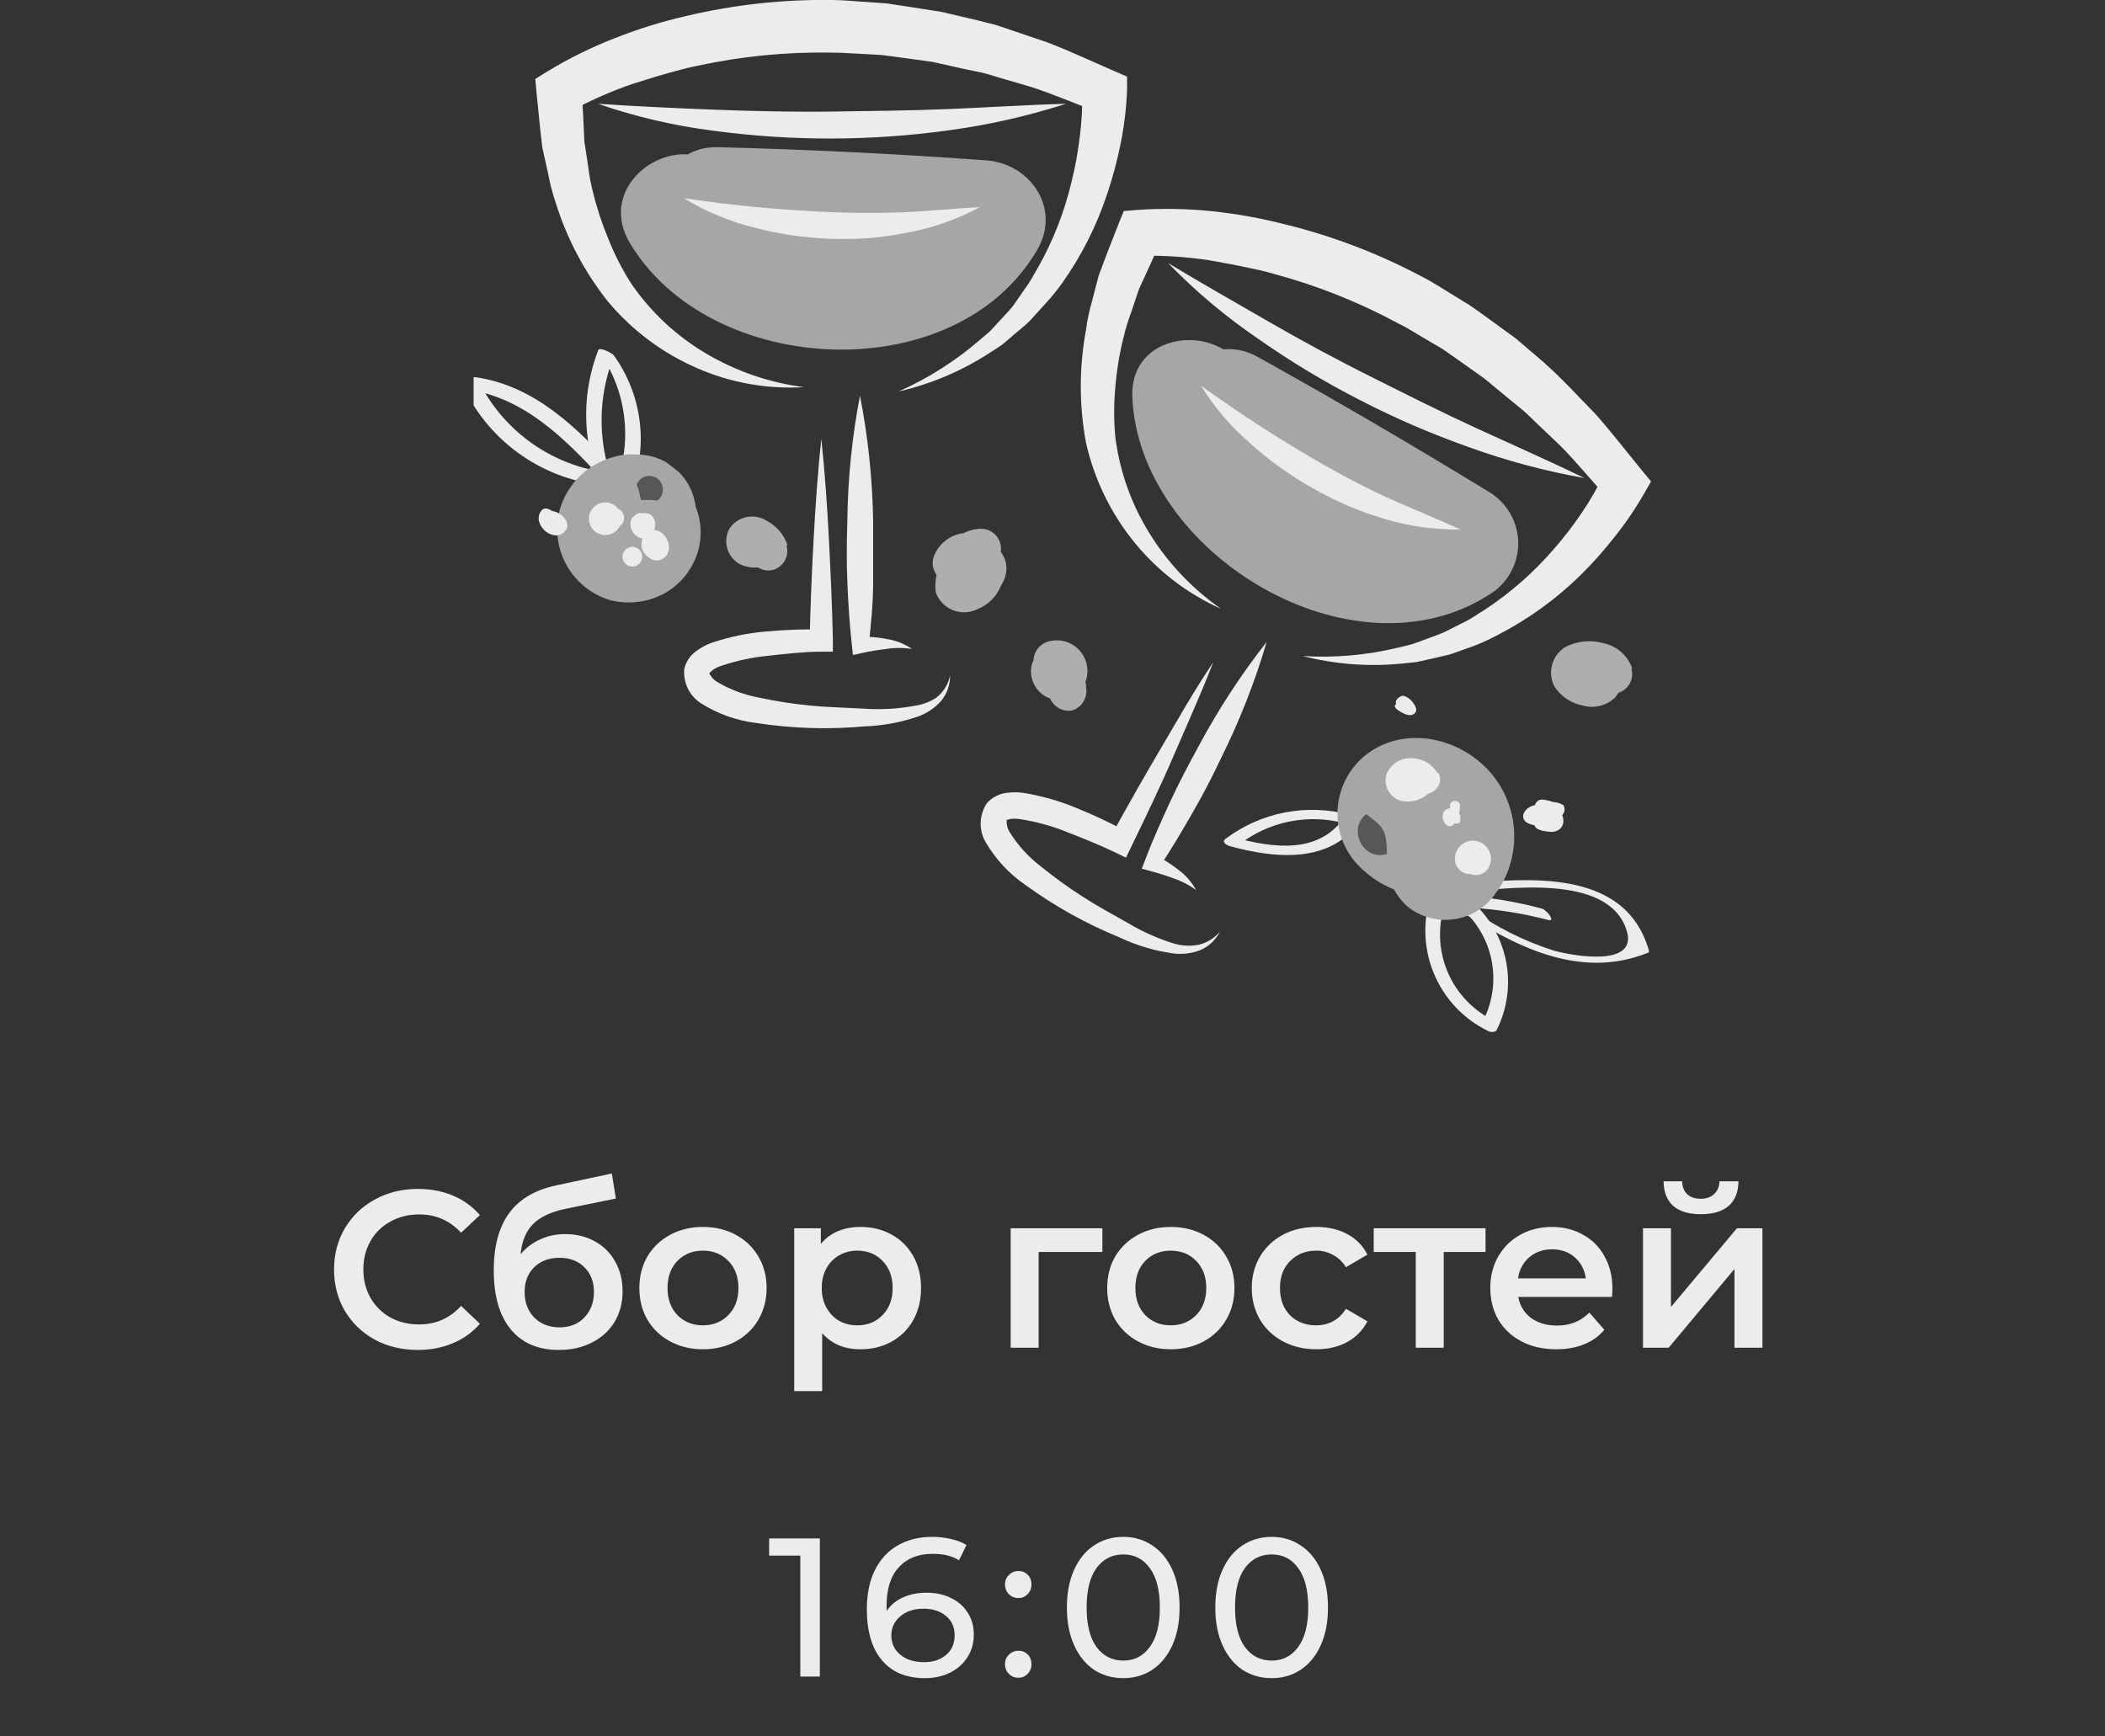 <?xml version="1.0" encoding="UTF-8"?> <svg xmlns="http://www.w3.org/2000/svg" width="160" height="132" viewBox="0 0 160 132" fill="none"><rect x="0" y="0" width="160" height="132" fill="#333333" stroke="none"/> <g clip-path="url(#clip0_2516:524)"> <path d="M46.567 36.61C45.416 33.528 45.449 30.129 46.657 27.07L45.487 26.68C46.538 28.137 47.208 29.833 47.434 31.615C47.662 33.396 47.439 35.206 46.787 36.88C46.707 37.09 47.867 37.54 47.957 37.32C48.619 35.627 48.846 33.796 48.617 31.993C48.388 30.19 47.711 28.474 46.647 27C46.547 26.86 45.577 26.35 45.477 26.61C44.27 29.706 44.245 33.137 45.407 36.25C45.517 36.55 46.617 36.72 46.567 36.59V36.61Z" fill="#ECECEC"></path> <path d="M46.857 35.77C43.857 32.53 40.677 29.32 36.117 28.67C35.747 28.62 35.047 29.04 35.257 29.48C36.254 31.552 37.774 33.328 39.669 34.632C41.563 35.935 43.766 36.721 46.057 36.91C46.507 36.91 47.337 36.04 46.737 35.99C44.517 35.808 42.383 35.046 40.549 33.781C38.715 32.516 37.246 30.791 36.287 28.78L35.437 29.59C39.867 30.22 42.917 33.33 45.827 36.47C46.177 36.85 47.187 36.12 46.827 35.77H46.857Z" fill="#ECECEC"></path> <path d="M108.877 67.77C108.136 69.753 108.161 71.941 108.949 73.906C109.737 75.87 111.231 77.47 113.137 78.39C113.297 78.47 113.667 78.5 113.767 78.29C114.688 76.442 114.877 74.314 114.294 72.334C113.712 70.353 112.402 68.665 110.627 67.61C109.977 67.21 109.457 67.94 110.117 68.35C111.638 69.274 112.754 70.739 113.24 72.451C113.726 74.162 113.546 75.995 112.737 77.58L113.357 77.49C111.748 76.647 110.512 75.233 109.892 73.525C109.272 71.817 109.313 69.939 110.007 68.26C110.197 67.73 109.097 67.16 108.877 67.77V67.77Z" fill="#ECECEC"></path> <path d="M110.697 69.05C115.027 71.89 120.007 74.52 125.227 72.44C125.297 72.44 125.357 72.36 125.337 72.27C123.457 65.69 115.477 66.83 110.187 67.27C109.557 67.27 110.647 67.85 110.957 67.83C114.357 67.58 122.287 66.3 123.647 70.76C124.487 73.51 119.707 72.7 118.127 72.27C115.802 71.531 113.611 70.424 111.637 68.99C111.377 68.82 110.167 68.75 110.697 69.1V69.05Z" fill="#ECECEC"></path> <path d="M111.717 69C113.723 69.109 115.714 69.421 117.657 69.93C118.297 70.11 117.557 69.16 117.197 69.07C115.183 68.527 113.119 68.192 111.037 68.07C110.547 68.07 111.347 68.94 111.717 68.96V69Z" fill="#ECECEC"></path> <path d="M102.587 61.94C100.976 61.506 99.287 61.446 97.649 61.765C96.011 62.084 94.468 62.773 93.137 63.78C92.817 64.02 93.287 64.27 93.477 64.32C96.887 65.26 101.187 65.71 103.427 62.32C103.707 61.9 102.497 61.66 102.237 62.05C100.307 64.96 96.777 64.47 93.847 63.67L94.187 64.2C95.306 63.332 96.61 62.734 97.998 62.453C99.385 62.172 100.819 62.216 102.187 62.58C102.787 62.73 103.367 62.14 102.567 61.93L102.587 61.94Z" fill="#ECECEC"></path> <path d="M113.847 67.7C114.708 66.413 115.144 64.888 115.094 63.34C115.044 61.792 114.51 60.299 113.567 59.07C111.567 56.44 107.677 55.19 104.627 56.85C103.82 57.29 103.131 57.919 102.62 58.683C102.109 59.447 101.791 60.324 101.692 61.238C101.594 62.152 101.719 63.077 102.056 63.932C102.393 64.787 102.932 65.549 103.627 66.15C104.934 67.349 106.617 68.056 108.387 68.15C110.129 68.192 111.818 67.553 113.097 66.37C114.917 64.87 114.767 61.54 113.097 60C112.236 59.187 111.097 58.734 109.912 58.734C108.728 58.734 107.588 59.187 106.727 60C106.986 59.731 107.296 59.517 107.64 59.373C107.984 59.228 108.354 59.156 108.727 59.16C108.237 59.16 108.377 59.16 109.147 59.24C108.287 59.07 109.977 59.72 109.247 59.24C111.107 60.37 110.747 64.01 108.567 64.86C108.262 65.03 107.916 65.11 107.567 65.09C106.837 64.95 106.717 64.94 107.197 65.09C106.567 64.79 106.457 64.75 106.887 64.98L106.417 64.61C106.747 64.95 106.697 64.86 106.247 64.34C106.017 63.67 105.977 63.57 106.117 64.03C106.117 63.81 106.117 63.6 106.047 63.38C106.047 63.88 106.047 63.76 106.147 63.02C106.017 63.48 106.077 63.39 106.327 62.73C106.239 62.896 106.135 63.054 106.017 63.2C104.627 65.11 105.627 68.3 107.637 69.35C108.673 69.922 109.889 70.074 111.034 69.775C112.179 69.475 113.165 68.746 113.787 67.74L113.847 67.7Z" fill="#A6A6A6"></path> <path d="M109.267 58.77C109.071 58.437 108.794 58.159 108.462 57.962C108.13 57.764 107.753 57.654 107.367 57.64C106.939 57.6 106.509 57.704 106.147 57.936C105.785 58.168 105.51 58.514 105.367 58.92C105.262 59.324 105.318 59.754 105.523 60.117C105.728 60.481 106.067 60.751 106.467 60.87C106.871 60.965 107.292 60.95 107.688 60.827C108.083 60.704 108.439 60.477 108.717 60.17C108.86 59.959 108.926 59.706 108.906 59.452C108.885 59.199 108.779 58.959 108.604 58.774C108.429 58.589 108.197 58.469 107.945 58.434C107.693 58.398 107.436 58.45 107.217 58.58C107.307 58.5 107.047 58.7 107.057 58.72H107.267C107.412 58.788 107.531 58.9 107.607 59.04V59.64C107.551 59.73 107.472 59.802 107.377 59.85C107.367 59.857 107.355 59.861 107.342 59.861C107.33 59.861 107.317 59.857 107.307 59.85C107.307 59.79 107.417 59.96 107.307 59.85C108.077 61.08 110.027 59.95 109.307 58.72L109.267 58.77Z" fill="#ECECEC"></path> <path d="M113.127 66C113.223 65.841 113.286 65.665 113.312 65.481C113.339 65.298 113.328 65.111 113.28 64.932C113.233 64.752 113.149 64.585 113.035 64.438C112.921 64.292 112.779 64.17 112.617 64.08C112.429 63.975 112.219 63.916 112.004 63.908C111.789 63.9 111.575 63.943 111.379 64.033C111.184 64.124 111.013 64.26 110.881 64.43C110.748 64.6 110.658 64.799 110.617 65.01C110.548 65.297 110.589 65.6 110.734 65.858C110.879 66.116 111.116 66.31 111.397 66.4C111.686 66.477 111.994 66.437 112.254 66.29C112.514 66.142 112.706 65.898 112.787 65.61V65.67L112.387 66.08L112.487 66.02L111.917 66.18H112.037L111.487 66H111.567L111.157 65.6L111.077 65.29L111.227 64.72V64.8C111.068 65.052 111.016 65.357 111.081 65.647C111.147 65.938 111.325 66.191 111.577 66.35C111.829 66.509 112.134 66.562 112.425 66.496C112.715 66.43 112.968 66.252 113.127 66V66Z" fill="#ECECEC"></path> <path d="M110.987 62.34C111.012 62.221 111.008 62.097 110.974 61.981C110.94 61.864 110.877 61.757 110.792 61.67C110.707 61.583 110.602 61.519 110.486 61.482C110.37 61.445 110.247 61.438 110.127 61.46C109.527 61.59 109.527 62.35 109.937 62.7C110.008 62.769 110.103 62.808 110.202 62.808C110.301 62.808 110.396 62.769 110.467 62.7C110.808 62.291 110.986 61.772 110.967 61.24C110.967 60.76 110.197 60.76 110.217 61.24C110.243 61.574 110.143 61.906 109.937 62.17H110.467V62.01L110.297 62.23V62.14C110.227 62.62 110.947 62.82 111.017 62.34H110.987Z" fill="#ECECEC"></path> <path d="M103.847 61.89C104.146 62.104 104.433 62.334 104.707 62.58C104.884 62.737 105.032 62.923 105.147 63.13C105.252 63.344 105.32 63.574 105.347 63.81C105.398 64.175 105.424 64.542 105.427 64.91C105.232 64.981 105.024 65.012 104.816 65.001C104.609 64.991 104.405 64.94 104.217 64.85C103.882 64.681 103.606 64.413 103.427 64.082C103.248 63.751 103.175 63.374 103.217 63C103.239 62.781 103.306 62.569 103.414 62.378C103.523 62.187 103.67 62.021 103.847 61.89Z" fill="#575757"></path> <path d="M59.857 41.43C59.584 40.632 59.015 39.97 58.267 39.58C57.814 39.297 57.269 39.2 56.746 39.308C56.223 39.416 55.762 39.721 55.457 40.16C55.205 40.609 55.135 41.139 55.264 41.639C55.392 42.138 55.709 42.568 56.147 42.84C56.577 43.07 57.062 43.174 57.548 43.143C58.034 43.111 58.501 42.944 58.897 42.66C59.225 42.452 59.46 42.126 59.553 41.748C59.645 41.371 59.587 40.972 59.391 40.637C59.196 40.301 58.877 40.055 58.504 39.949C58.13 39.843 57.73 39.887 57.387 40.07C57.294 40.129 57.197 40.183 57.097 40.23C57.277 40.09 57.497 40.12 57.737 40.31L58.067 40.62C56.587 41.553 56.227 42.103 56.987 42.27C56.857 42.21 56.847 42.21 56.937 42.27C57.027 42.33 57.017 42.32 56.937 42.27C57.057 42.39 57.057 42.39 56.937 42.27C57.017 42.423 57.017 42.423 56.937 42.27C57.053 42.648 57.31 42.967 57.654 43.163C57.998 43.358 58.403 43.414 58.787 43.32C59.162 43.202 59.476 42.943 59.662 42.598C59.849 42.252 59.894 41.848 59.787 41.47L59.857 41.43Z" fill="#AEAEAE"></path> <path d="M82.577 52.18C82.474 51.631 82.245 51.113 81.909 50.667C81.572 50.222 81.137 49.86 80.637 49.61C80.437 49.499 80.215 49.434 79.986 49.42C79.757 49.406 79.529 49.444 79.317 49.53C79.104 49.617 78.914 49.749 78.76 49.919C78.607 50.089 78.493 50.291 78.427 50.51C78.297 51.041 78.37 51.602 78.63 52.082C78.891 52.563 79.321 52.929 79.837 53.11C80.311 53.263 80.823 53.247 81.286 53.065C81.75 52.883 82.135 52.545 82.377 52.11C82.597 51.7 82.69 51.234 82.643 50.772C82.596 50.309 82.412 49.871 82.114 49.514C81.816 49.157 81.418 48.897 80.972 48.768C80.525 48.639 80.05 48.647 79.607 48.79C79.237 48.914 78.928 49.174 78.742 49.518C78.557 49.861 78.508 50.262 78.607 50.64C78.71 51.018 78.91 51.363 79.187 51.64C79.464 51.917 79.809 52.117 80.187 52.22C80.379 52.279 80.581 52.3 80.781 52.279C80.98 52.259 81.174 52.199 81.35 52.103C81.526 52.007 81.681 51.876 81.806 51.719C81.93 51.561 82.022 51.381 82.076 51.187C82.129 50.994 82.144 50.791 82.117 50.592C82.091 50.393 82.026 50.202 81.924 50.028C81.823 49.855 81.688 49.704 81.526 49.584C81.366 49.464 81.182 49.378 80.987 49.33C81.104 49.373 81.21 49.441 81.298 49.529C81.386 49.617 81.454 49.723 81.497 49.84L80.497 51.69C80.757 51.6 80.387 51.69 80.297 51.69C80.184 51.655 80.081 51.592 79.999 51.506C79.917 51.42 79.858 51.315 79.827 51.2C79.587 49.99 81.697 49.93 81.427 51.31L79.217 52.2C79.217 52.2 79.617 52.43 79.407 52.27C79.407 52.27 79.717 52.6 79.567 52.4C79.567 52.45 79.777 52.8 79.677 52.55C79.73 52.688 79.763 52.833 79.777 52.98C79.894 53.334 80.137 53.633 80.459 53.821C80.782 54.009 81.161 54.073 81.527 54C81.896 53.874 82.204 53.613 82.389 53.271C82.574 52.928 82.624 52.528 82.527 52.15L82.577 52.18Z" fill="#AEAEAE"></path> <path d="M124.057 50.8C123.892 50.322 123.605 49.895 123.224 49.562C122.844 49.229 122.383 49.001 121.887 48.9C120.92 48.619 119.883 48.72 118.987 49.18C118.495 49.482 118.134 49.959 117.978 50.515C117.823 51.072 117.883 51.666 118.147 52.18C118.393 52.558 118.713 52.883 119.087 53.134C119.462 53.385 119.884 53.557 120.327 53.64C120.757 53.758 121.211 53.761 121.643 53.648C122.074 53.536 122.469 53.312 122.787 53C123.171 52.502 123.353 51.879 123.3 51.254C123.246 50.628 122.96 50.045 122.497 49.62C122.28 49.421 122.023 49.27 121.742 49.179C121.462 49.088 121.165 49.058 120.872 49.091C120.58 49.124 120.297 49.22 120.044 49.371C119.792 49.523 119.574 49.727 119.407 49.97C119.256 50.222 119.166 50.505 119.144 50.797C119.121 51.09 119.167 51.383 119.278 51.655C119.388 51.927 119.56 52.169 119.781 52.362C120.001 52.556 120.264 52.695 120.547 52.77C122.427 53.22 123.227 50.32 121.347 49.88H121.227L121.887 50.27C121.967 50.47 122.057 50.67 122.147 50.87L121.937 51.63V51.72L121.217 52.1C120.367 52.03 120.107 51.76 120.437 51.3C120.459 51.182 120.514 51.072 120.595 50.984C120.677 50.895 120.781 50.832 120.897 50.8C121.077 50.69 121.187 50.92 120.967 50.8C120.747 50.68 120.967 50.8 120.827 50.8C120.477 50.63 120.627 50.55 120.647 51.21C120.647 51.16 120.727 51.93 120.527 51.84C120.527 51.84 121.077 51.84 120.907 51.84C120.987 51.84 121.387 51.99 121.407 51.97C121.427 51.95 121.097 51.51 121.157 51.67C121.281 52.04 121.542 52.349 121.885 52.535C122.228 52.721 122.63 52.769 123.007 52.67C123.379 52.552 123.692 52.295 123.878 51.952C124.064 51.608 124.111 51.206 124.007 50.83L124.057 50.8Z" fill="#AEAEAE"></path> <path d="M116.997 60.82C116.858 60.886 116.748 61.001 116.688 61.143C116.629 61.286 116.625 61.445 116.677 61.59C116.787 61.92 117.127 62.02 117.437 62.09C117.801 62.21 118.194 62.21 118.557 62.09C118.637 62.054 118.708 62.002 118.766 61.937C118.824 61.872 118.867 61.796 118.894 61.713C118.92 61.63 118.929 61.542 118.919 61.455C118.909 61.369 118.881 61.285 118.837 61.21C118.468 60.988 118.029 60.913 117.607 61C117.339 61.176 117.111 61.407 116.938 61.677C116.766 61.948 116.653 62.252 116.607 62.57C116.607 63.13 117.337 63.17 117.767 63.23C118.197 63.29 118.767 63.09 118.827 62.49C118.848 62.272 118.8 62.053 118.691 61.863C118.581 61.673 118.416 61.522 118.217 61.43C117.725 61.224 117.188 61.148 116.657 61.21C116.187 61.29 115.657 61.72 115.797 62.21C115.937 62.7 116.797 62.77 117.157 62.8C117.797 62.8 118.007 62.4 118.077 61.8C118.077 61.65 116.857 61.46 116.847 61.57C116.847 61.85 116.727 62.5 116.317 62.49L117.177 62.66C116.877 62.55 117.027 62.01 117.177 61.83C117.261 61.7 117.378 61.597 117.517 61.53C117.59 61.49 117.667 61.46 117.747 61.44C117.377 61.3 117.267 61.29 117.407 61.44C117.547 61.59 117.627 61.72 117.667 61.88C117.687 62.003 117.687 62.128 117.667 62.25C117.667 62.44 117.437 62.98 117.247 62.95L118.077 63.14C117.747 62.97 117.947 62.43 118.077 62.2C118.267 61.812 118.54 61.47 118.877 61.2L117.607 61C117.681 61.1 117.721 61.221 117.721 61.345C117.721 61.469 117.681 61.59 117.607 61.69C117.527 61.79 117.257 61.87 117.517 61.91L118.207 62.08C118.12 62.029 118.048 61.956 117.998 61.868C117.948 61.78 117.921 61.681 117.921 61.58C117.921 61.479 117.948 61.38 117.998 61.292C118.048 61.204 118.12 61.131 118.207 61.08C118.317 61.02 117.827 60.9 117.797 60.89C117.767 60.88 117.217 60.72 117.027 60.81L116.997 60.82Z" fill="#ECECEC"></path> <path d="M106.527 54.15C106.797 54.31 107.247 54.5 107.527 54.23C107.807 53.96 107.527 53.56 107.327 53.32C107.127 53.08 106.717 52.81 106.497 52.92C106.027 53.16 105.957 53.47 106.357 53.83C106.497 53.95 107.357 54.53 107.457 54.09C107.557 53.65 106.457 53.25 106.457 53.4C106.457 53.55 106.457 53.57 106.677 53.56L107.157 53.93C107.157 53.93 107.457 53.69 107.497 53.67L106.667 53.27L106.577 53.5C106.387 53.56 106.367 53.6 106.517 53.64C106.397 53.57 106.067 53.41 106.017 53.64C105.967 53.87 106.477 54.12 106.587 54.18L106.527 54.15Z" fill="#ECECEC"></path> <path d="M74.657 40.19C74.025 40.192 73.407 40.384 72.885 40.74C72.363 41.097 71.959 41.602 71.727 42.19C71.546 42.76 71.557 43.373 71.758 43.937C71.958 44.5 72.337 44.982 72.837 45.31C75.167 46.79 77.837 43.46 75.737 41.6C75.241 41.207 74.618 41.01 73.986 41.045C73.354 41.08 72.757 41.345 72.307 41.79C71.865 42.196 71.527 42.702 71.322 43.266C71.116 43.83 71.049 44.435 71.127 45.03C71.232 45.328 71.398 45.601 71.614 45.831C71.83 46.062 72.092 46.244 72.383 46.368C72.674 46.491 72.987 46.552 73.303 46.547C73.619 46.543 73.93 46.472 74.217 46.34C74.805 46.121 75.316 45.736 75.688 45.231C76.061 44.727 76.279 44.126 76.317 43.5C76.34 42.843 76.141 42.197 75.753 41.666C75.365 41.134 74.81 40.749 74.177 40.57C73.509 40.423 72.811 40.527 72.215 40.863C71.619 41.199 71.167 41.742 70.947 42.39C70.841 42.767 70.886 43.17 71.073 43.514C71.26 43.857 71.573 44.114 71.947 44.23C72.324 44.328 72.723 44.28 73.065 44.094C73.407 43.908 73.665 43.599 73.787 43.23C73.617 43.66 73.627 43.37 73.537 43.54C73.447 43.71 73.347 43.48 73.537 43.54L73.207 43.41C73.257 43.41 73.207 43.56 73.207 43.51C73.207 43.46 73.127 43.42 73.157 43.51C72.947 43.16 73.157 43.64 73.157 43.59H73.257C73.479 43.651 73.677 43.776 73.827 43.95C73.887 44.21 73.957 44.46 74.027 44.71C74.027 44.55 74.327 44.21 74.307 44.06H74.167C73.973 44.045 73.791 43.958 73.657 43.815C73.524 43.673 73.449 43.485 73.447 43.29C73.432 43.231 73.432 43.169 73.447 43.11C73.484 43.028 73.536 42.955 73.602 42.895C73.668 42.834 73.745 42.788 73.83 42.759C73.914 42.73 74.004 42.719 74.093 42.726C74.182 42.733 74.268 42.758 74.347 42.8C74.507 42.91 74.347 42.8 74.517 43.12C74.577 43.3 74.247 43.22 74.587 43.2C74.982 43.19 75.358 43.029 75.637 42.749C75.916 42.47 76.077 42.095 76.087 41.7C76.085 41.303 75.926 40.923 75.645 40.642C75.364 40.362 74.984 40.203 74.587 40.2L74.657 40.19Z" fill="#AEAEAE"></path> <path d="M48.387 34.55C47.797 34.507 47.204 34.572 46.637 34.74C46.107 34.884 45.599 35.099 45.127 35.38C43.873 36.138 42.952 37.342 42.547 38.75C42.167 40.162 42.349 41.666 43.056 42.946C43.763 44.226 44.94 45.181 46.337 45.61C47.733 45.978 49.216 45.803 50.487 45.12C51.734 44.426 52.657 43.269 53.057 41.9C53.26 41.191 53.309 40.448 53.202 39.718C53.095 38.989 52.834 38.291 52.437 37.67C51.953 36.904 51.285 36.271 50.494 35.829C49.703 35.387 48.813 35.15 47.907 35.14C46.718 35.15 45.579 35.62 44.727 36.45C44.095 37.079 43.664 37.881 43.489 38.755C43.314 39.629 43.402 40.536 43.743 41.36C44.083 42.184 44.661 42.888 45.403 43.383C46.144 43.878 47.016 44.141 47.907 44.14H48.027L46.837 44C46.917 44.006 46.995 44.026 47.067 44.06L45.987 43.61L46.097 43.67L45.217 43C45.286 43.046 45.347 43.103 45.397 43.17C45.157 42.87 44.927 42.56 44.697 42.26C44.746 42.326 44.79 42.397 44.827 42.47L44.367 41.4C44.407 41.474 44.431 41.556 44.437 41.64C44.437 41.24 44.327 40.84 44.277 40.44C44.292 40.523 44.292 40.607 44.277 40.69C44.337 40.29 44.387 39.89 44.437 39.49V39.61L44.887 38.54C44.857 38.61 44.82 38.677 44.777 38.74C45.007 38.43 45.237 38.13 45.477 37.83C45.431 37.89 45.373 37.941 45.307 37.98L46.217 37.28C46.156 37.326 46.089 37.363 46.017 37.39L47.097 36.94L46.867 37.01L48.067 36.84C47.951 36.855 47.833 36.855 47.717 36.84L48.907 37L48.687 36.93L49.767 37.38C49.691 37.349 49.62 37.305 49.557 37.25L50.467 37.95C50.404 37.9 50.35 37.839 50.307 37.77L51.007 38.68C50.958 38.612 50.917 38.538 50.887 38.46C51.037 38.82 51.187 39.18 51.347 39.53C51.31 39.455 51.287 39.373 51.277 39.29C51.277 39.69 51.387 40.09 51.437 40.49C51.422 40.364 51.422 40.236 51.437 40.11L51.217 41.26C51.236 41.179 51.259 41.099 51.287 41.02L50.837 42.09C50.869 42.009 50.91 41.932 50.957 41.86C50.727 42.17 50.487 42.47 50.257 42.77C50.34 42.667 50.434 42.573 50.537 42.49L49.627 43.19L49.867 43.05L48.787 43.51C48.916 43.456 49.05 43.416 49.187 43.39L47.987 43.55H48.407C48.998 43.55 49.583 43.433 50.129 43.207C50.675 42.98 51.17 42.648 51.587 42.23C52.006 41.813 52.338 41.317 52.564 40.772C52.791 40.226 52.907 39.641 52.907 39.05C52.907 38.459 52.791 37.874 52.564 37.328C52.338 36.783 52.006 36.287 51.587 35.87L50.677 35.16C49.987 34.761 49.204 34.55 48.407 34.55H48.387Z" fill="#A6A6A6"></path> <path d="M46.597 38.65C46.279 38.648 45.97 38.754 45.719 38.95C45.469 39.146 45.292 39.421 45.217 39.73C45.188 39.841 45.185 39.956 45.208 40.068C45.23 40.18 45.278 40.285 45.347 40.376C45.417 40.467 45.506 40.54 45.608 40.591C45.711 40.642 45.823 40.669 45.937 40.67C46.232 40.686 46.522 40.596 46.757 40.417C46.991 40.239 47.154 39.982 47.217 39.693C47.279 39.405 47.236 39.104 47.096 38.844C46.956 38.584 46.729 38.383 46.454 38.276C46.179 38.169 45.875 38.164 45.596 38.261C45.318 38.358 45.083 38.551 44.934 38.806C44.785 39.06 44.732 39.36 44.784 39.65C44.836 39.941 44.989 40.203 45.217 40.39C45.362 40.526 45.553 40.602 45.752 40.602C45.951 40.602 46.142 40.526 46.287 40.39L46.827 39.75C47.447 39.02 46.387 37.95 45.757 38.69L45.217 39.33H46.287L46.217 39.26C46.347 39.44 46.317 39.55 46.107 39.58C45.897 39.61 45.877 39.71 45.877 39.47C45.877 39.23 45.787 39.22 45.957 39.17L46.687 40.12C46.886 40.12 47.077 40.041 47.218 39.9C47.358 39.76 47.437 39.569 47.437 39.37C47.437 39.171 47.358 38.98 47.218 38.84C47.077 38.699 46.886 38.62 46.687 38.62L46.597 38.65Z" fill="#ECECEC"></path> <path d="M48.057 39.32C47.979 39.464 47.933 39.623 47.924 39.787C47.914 39.95 47.941 40.114 48.002 40.266C48.063 40.418 48.157 40.555 48.277 40.666C48.398 40.777 48.541 40.861 48.697 40.91C48.825 40.946 48.96 40.947 49.088 40.913C49.216 40.88 49.333 40.813 49.427 40.72C49.594 40.575 49.714 40.383 49.771 40.169C49.828 39.955 49.82 39.729 49.747 39.52C49.437 38.61 47.987 39 48.307 39.92L48.367 39.66L49.097 39.47L49.417 39.79C49.417 39.92 49.347 40.05 49.307 40.17L49.357 40.08C49.442 39.909 49.462 39.713 49.412 39.529C49.362 39.344 49.247 39.185 49.087 39.08C48.917 38.993 48.72 38.972 48.535 39.022C48.35 39.072 48.191 39.189 48.087 39.35L48.057 39.32Z" fill="#ECECEC"></path> <path d="M48.067 43.07C48.266 43.07 48.457 42.991 48.598 42.85C48.738 42.71 48.817 42.519 48.817 42.32C48.817 42.121 48.738 41.93 48.598 41.79C48.457 41.649 48.266 41.57 48.067 41.57C47.868 41.57 47.678 41.649 47.537 41.79C47.396 41.93 47.317 42.121 47.317 42.32C47.317 42.519 47.396 42.71 47.537 42.85C47.678 42.991 47.868 43.07 48.067 43.07V43.07Z" fill="#ECECEC"></path> <path d="M48.397 36.84C48.457 36.672 48.562 36.523 48.699 36.409C48.836 36.294 49.001 36.219 49.177 36.19C49.321 36.167 49.468 36.174 49.609 36.211C49.75 36.247 49.882 36.311 49.997 36.4C50.113 36.489 50.208 36.602 50.275 36.732C50.343 36.861 50.381 37.004 50.387 37.15C50.4 37.328 50.365 37.506 50.286 37.666C50.207 37.826 50.087 37.962 49.937 38.06C49.654 38.009 49.365 37.993 49.077 38.01C48.897 38.01 48.807 38.01 48.757 38.01C48.707 38.01 48.677 37.87 48.647 37.7C48.594 37.405 48.511 37.117 48.397 36.84V36.84Z" fill="#575757"></path> <path d="M41.217 38.75C40.297 39.68 41.917 41.31 42.867 40.46C43.817 39.61 41.867 38.2 41.227 39.16C40.957 39.59 41.977 40.31 42.227 39.9C42.317 39.75 42.397 39.9 42.157 39.68C41.917 39.46 41.997 39.5 41.957 39.6C41.945 39.629 41.925 39.656 41.901 39.676C41.877 39.697 41.848 39.712 41.817 39.72L42.037 39.92V39.79C42.117 39.69 42.117 39.59 42.217 39.49C42.557 39.15 41.577 38.39 41.217 38.75V38.75Z" fill="#ECECEC"></path> <path d="M49.607 41.05C49.515 41.142 49.445 41.254 49.401 41.377C49.358 41.499 49.343 41.63 49.357 41.76C49.368 41.858 49.399 41.952 49.447 42.037C49.495 42.123 49.559 42.198 49.636 42.259C49.714 42.319 49.802 42.364 49.897 42.39C49.991 42.416 50.09 42.423 50.187 42.41C51.717 42.07 50.307 39.41 49.027 40.61C48.919 40.742 48.841 40.895 48.797 41.059C48.754 41.224 48.746 41.396 48.774 41.563C48.803 41.731 48.867 41.891 48.962 42.032C49.058 42.173 49.182 42.291 49.327 42.38C49.452 42.49 49.606 42.563 49.77 42.59C49.934 42.618 50.102 42.6 50.257 42.538C50.411 42.476 50.545 42.372 50.644 42.238C50.743 42.105 50.803 41.946 50.817 41.78C50.821 41.627 50.781 41.475 50.701 41.344C50.621 41.213 50.505 41.107 50.367 41.04C50.157 40.94 49.797 40.96 49.777 41.27C49.786 41.311 49.781 41.354 49.763 41.392C49.745 41.43 49.715 41.461 49.677 41.48C49.744 41.613 49.804 41.633 49.857 41.54C50.007 41.54 50.057 41.4 50.257 41.47L49.867 41.22C49.757 41.09 49.867 41.22 49.757 41.22C49.647 41.22 49.677 41.29 49.557 41.32L50.397 41.97H50.447C50.847 41.55 50.007 40.62 49.607 41.04V41.05Z" fill="#ECECEC"></path> <path d="M47.857 18.44C53.937 28.73 72.677 29.65 78.857 18.96C80.657 15.84 78.317 12.44 74.977 12.19C68.197 11.697 61.411 11.363 54.617 11.19C48.827 11.02 48.827 20.02 54.617 20.19C61.411 20.39 68.197 20.723 74.977 21.19C73.677 18.94 72.387 16.68 71.087 14.42C68.367 19.1 58.217 18.33 55.637 13.9C52.637 8.9 44.907 13.44 47.857 18.44Z" fill="#A6A6A6"></path> <path d="M61.117 29.43C58.342 29.598 55.567 29.108 53.017 28C50.385 26.865 48.056 25.128 46.217 22.93C44.422 20.672 43.065 18.098 42.217 15.34C41.988 14.664 41.808 13.972 41.677 13.27L41.217 11.18C41.047 9.78 40.917 8.37 40.777 7L40.687 6L41.577 5.45C43.218 4.449 44.945 3.596 46.737 2.9C48.48 2.21 50.271 1.651 52.097 1.23C55.739 0.362 59.474 -0.051 63.217 1.45212e-05C64.147 1.45212e-05 65.077 0.11 66.007 0.16L67.407 0.26L68.787 0.47L71.557 0.9L74.277 1.54L75.627 1.88C76.067 2.01 76.507 2.17 76.947 2.32L79.577 3.21C81.307 3.87 82.977 4.66 84.667 5.39L85.667 5.82V6.88C85.612 8.224 85.452 9.561 85.187 10.88C84.934 12.157 84.6 13.416 84.187 14.65C83.383 17.116 82.21 19.446 80.707 21.56C80.345 22.062 79.955 22.543 79.537 23L78.217 24.45C77.757 24.89 77.217 25.29 76.757 25.71C76.507 25.91 76.287 26.13 76.017 26.31L75.217 26.83C73.102 28.201 70.763 29.193 68.307 29.76C70.54 28.764 72.615 27.447 74.467 25.85L75.147 25.27C75.377 25.07 75.557 24.83 75.767 24.62C76.167 24.18 76.587 23.76 76.967 23.3L77.967 21.86C78.327 21.39 78.577 20.86 78.887 20.36C80.044 18.311 80.906 16.11 81.447 13.82C81.731 12.681 81.941 11.526 82.077 10.36C82.224 9.226 82.284 8.083 82.257 6.94L83.257 8.44C81.617 7.84 80.017 7.14 78.377 6.61L75.877 5.88C75.467 5.76 75.057 5.62 74.637 5.52L73.367 5.26L70.847 4.7L68.297 4.35L67.017 4.18L65.737 4.11C64.877 4.07 64.017 4 63.217 4C59.79 3.937 56.367 4.272 53.017 5C52.167 5.16 51.357 5.4 50.527 5.63C49.697 5.86 48.897 6.13 48.077 6.38C46.502 6.92 44.973 7.589 43.507 8.38L44.217 6.86C44.297 8.15 44.367 9.45 44.417 10.75L44.707 12.65C44.782 13.29 44.899 13.925 45.057 14.55C45.357 15.79 45.755 17.003 46.247 18.18C46.719 19.363 47.301 20.498 47.987 21.57C49.452 23.701 51.358 25.492 53.577 26.82C55.883 28.202 58.451 29.09 61.117 29.43V29.43Z" fill="#ECECEC"></path> <path d="M62.427 33.35C62.697 35.9 62.877 38.46 63.007 41.02C63.137 43.58 63.257 46.13 63.307 48.68V49.54H62.407C61.107 49.54 59.777 49.7 58.487 49.84C57.234 49.954 55.999 50.216 54.807 50.62C54.475 50.722 54.173 50.904 53.927 51.15V51.15C53.927 51.21 53.927 51.28 54.007 51.34C54.113 51.519 54.256 51.672 54.427 51.79C55.46 52.413 56.599 52.84 57.787 53.05C59.061 53.324 60.35 53.52 61.647 53.64C62.937 53.77 64.307 53.79 65.647 53.87C66.948 53.963 68.255 53.889 69.537 53.65C70.14 53.567 70.716 53.345 71.217 53C71.727 52.578 72.079 51.997 72.217 51.35C72.224 52.053 71.983 52.736 71.537 53.28C71.059 53.817 70.454 54.226 69.777 54.47C68.458 54.92 67.08 55.172 65.687 55.22C62.95 55.467 60.193 55.38 57.477 54.96C55.996 54.778 54.572 54.273 53.307 53.48C52.863 53.201 52.506 52.803 52.278 52.331C52.05 51.858 51.96 51.331 52.017 50.81C52.164 50.24 52.522 49.747 53.017 49.43C53.359 49.181 53.736 48.985 54.137 48.85C55.484 48.398 56.881 48.113 58.297 48C59.67 47.875 61.049 47.825 62.427 47.85L61.537 48.73C61.597 46.18 61.697 43.62 61.837 41.07C61.977 38.52 62.157 35.9 62.427 33.35Z" fill="#ECECEC"></path> <path d="M65.367 30.08C65.977 33.201 66.312 36.37 66.367 39.55C66.367 41.12 66.367 42.7 66.367 44.28C66.367 45.86 66.207 47.43 66.037 49.01L65.337 48.4C66.035 48.384 66.733 48.444 67.417 48.58C68.104 48.682 68.758 48.943 69.327 49.34C68.665 49.23 67.989 49.23 67.327 49.34C66.692 49.41 66.061 49.517 65.437 49.66L64.827 49.79L64.747 49C64.567 47.42 64.477 45.85 64.407 44.27C64.337 42.69 64.357 41.11 64.407 39.54C64.445 36.364 64.766 33.199 65.367 30.08V30.08Z" fill="#ECECEC"></path> <path d="M51.987 15.07C55.709 15.625 59.458 15.979 63.217 16.13C65.077 16.2 66.937 16.21 68.797 16.13C70.657 16.05 72.537 15.85 74.487 15.74C72.767 16.671 70.911 17.325 68.987 17.68C68.029 17.875 67.061 18.015 66.087 18.1C65.109 18.167 64.127 18.183 63.147 18.15C61.195 18.087 59.257 17.805 57.367 17.31C55.469 16.845 53.655 16.089 51.987 15.07V15.07Z" fill="#ECECEC"></path> <path d="M45.457 7.89C48.457 8.09 51.457 8.23 54.377 8.34C57.297 8.45 60.287 8.52 63.237 8.48C66.187 8.44 69.137 8.41 72.097 8.29C75.057 8.17 78.017 7.97 81.027 7.89C78.161 8.81 75.22 9.48 72.237 9.89C69.255 10.308 66.248 10.522 63.237 10.53C60.227 10.538 57.22 10.341 54.237 9.94C51.248 9.563 48.305 8.876 45.457 7.89V7.89Z" fill="#ECECEC"></path> <path d="M86.067 30.19C86.567 42.07 102.787 51.9 113.217 45.19C113.884 44.784 114.434 44.213 114.816 43.533C115.198 42.852 115.399 42.085 115.399 41.305C115.399 40.525 115.198 39.758 114.816 39.077C114.434 38.397 113.884 37.826 113.217 37.42C107.424 33.873 101.557 30.447 95.617 27.14C90.547 24.33 85.997 32.14 91.067 34.91C97.014 38.21 102.884 41.637 108.677 45.19V37.43C104.277 40.25 95.297 35.43 95.067 30.19C94.827 24.42 85.827 24.39 86.067 30.19V30.19Z" fill="#A6A6A6"></path> <path d="M92.807 46.28C90.268 45.145 88.028 43.433 86.267 41.28C84.451 39.064 83.178 36.455 82.547 33.66C82.017 30.825 82.017 27.916 82.547 25.08C82.636 24.377 82.78 23.681 82.977 23L83.517 20.93C84.007 19.6 84.517 18.29 85.057 16.93L85.417 16.04L86.417 15.96C88.333 15.827 90.257 15.86 92.167 16.06C94.033 16.258 95.881 16.592 97.697 17.06C101.33 17.953 104.838 19.297 108.137 21.06C108.967 21.48 109.747 22.01 110.547 22.49L111.737 23.22C112.127 23.48 112.497 23.76 112.877 24.03L115.217 25.73L117.337 27.54L118.337 28.47C118.677 28.79 118.987 29.13 119.337 29.47L121.267 31.47C122.497 32.85 123.617 34.32 124.787 35.74L125.497 36.6L124.967 37.52C124.308 38.674 123.559 39.774 122.727 40.81C121.931 41.832 121.07 42.801 120.147 43.71C118.297 45.529 116.183 47.06 113.877 48.25C113.307 48.558 112.719 48.831 112.117 49.07L110.297 49.72C109.677 49.89 109.047 50.01 108.417 50.16C108.107 50.22 107.797 50.32 107.487 50.35L106.487 50.45C103.982 50.691 101.455 50.494 99.017 49.87C101.456 50.022 103.903 49.806 106.277 49.23L107.217 49C107.507 48.93 107.777 48.8 108.057 48.71C108.617 48.49 109.187 48.31 109.727 48.08L111.317 47.28C111.847 47.03 112.317 46.67 112.827 46.37C114.794 45.079 116.571 43.521 118.107 41.74C118.867 40.872 119.572 39.956 120.217 39C120.867 38.046 121.442 37.043 121.937 36L122.117 37.78C120.947 36.5 119.837 35.14 118.627 33.91L116.747 32.12C116.427 31.82 116.127 31.51 115.807 31.23L114.807 30.41L112.807 28.76L110.707 27.27L109.647 26.53L108.537 25.88C107.787 25.45 107.077 24.97 106.307 24.6C103.293 22.969 100.098 21.697 96.787 20.81C95.967 20.56 95.127 20.41 94.287 20.23C93.447 20.05 92.607 19.92 91.767 19.76C90.112 19.522 88.44 19.415 86.767 19.44L88.177 18.44C87.657 19.63 87.117 20.81 86.567 21.99L85.957 23.81C85.728 24.413 85.541 25.031 85.397 25.66C85.086 26.897 84.879 28.158 84.777 29.43C84.657 30.697 84.657 31.973 84.777 33.24C85.104 35.804 85.973 38.269 87.327 40.47C88.734 42.764 90.599 44.742 92.807 46.28V46.28Z" fill="#ECECEC"></path> <path d="M92.217 50.35C91.287 52.75 90.217 55.1 89.217 57.43C88.217 59.76 87.087 62.09 85.957 64.43L85.587 65.2L84.767 64.8C83.597 64.24 82.357 63.74 81.147 63.27C79.982 62.792 78.763 62.456 77.517 62.27C77.184 62.205 76.84 62.225 76.517 62.33C76.517 62.33 76.517 62.33 76.517 62.39C76.517 62.45 76.517 62.5 76.517 62.59C76.54 62.796 76.601 62.996 76.697 63.18C77.324 64.212 78.138 65.117 79.097 65.85C80.107 66.672 81.162 67.436 82.257 68.14C83.347 68.85 84.547 69.5 85.687 70.14C86.802 70.812 87.994 71.346 89.237 71.73C89.845 71.904 90.485 71.935 91.107 71.82C91.742 71.671 92.31 71.32 92.727 70.82C92.409 71.452 91.878 71.952 91.227 72.23C90.556 72.489 89.83 72.571 89.117 72.47C87.731 72.272 86.383 71.868 85.117 71.27C82.572 70.231 80.161 68.888 77.937 67.27C76.713 66.43 75.688 65.331 74.937 64.05C74.663 63.594 74.525 63.07 74.54 62.538C74.554 62.007 74.719 61.49 75.017 61.05C75.406 60.616 75.939 60.339 76.517 60.27C76.932 60.215 77.352 60.215 77.767 60.27C79.183 60.498 80.566 60.894 81.887 61.45C83.162 61.967 84.407 62.555 85.617 63.21L84.427 63.59C85.657 61.35 86.917 59.12 88.217 56.92C89.517 54.72 90.757 52.5 92.217 50.35Z" fill="#ECECEC"></path> <path d="M96.277 48.8C95.38 51.85 94.216 54.815 92.797 57.66C92.131 59.08 91.401 60.477 90.607 61.85C89.817 63.22 89.017 64.58 88.137 65.9L87.797 65C88.42 65.309 89.01 65.681 89.557 66.11C90.12 66.523 90.585 67.056 90.917 67.67C90.402 67.284 89.828 66.984 89.217 66.78C88.618 66.555 88.007 66.361 87.387 66.2L86.787 66.04L87.057 65.33C87.617 63.85 88.267 62.41 88.927 60.98C89.587 59.55 90.327 58.15 91.087 56.76C92.582 53.961 94.319 51.297 96.277 48.8Z" fill="#ECECEC"></path> <path d="M91.287 29.32C94.342 31.526 97.513 33.565 100.787 35.43C102.407 36.34 104.057 37.21 105.787 37.98C107.517 38.75 109.227 39.44 111.017 40.25C109.054 40.279 107.097 40.006 105.217 39.44C104.272 39.161 103.344 38.827 102.437 38.44C101.539 38.048 100.661 37.611 99.807 37.13C98.104 36.175 96.511 35.035 95.057 33.73C93.581 32.463 92.31 30.975 91.287 29.32V29.32Z" fill="#ECECEC"></path> <path d="M88.787 20C91.357 21.55 93.917 23 96.497 24.49C99.077 25.98 101.667 27.37 104.307 28.69C106.947 30.01 109.587 31.34 112.307 32.59C115.027 33.84 117.717 35.02 120.427 36.34C117.449 35.814 114.521 35.031 111.677 34C108.839 33.001 106.072 31.808 103.397 30.43C100.716 29.06 98.133 27.507 95.667 25.78C93.184 24.091 90.879 22.154 88.787 20V20Z" fill="#ECECEC"></path> </g> <path d="M62.316 116.95V127.45H60.831V118.255H58.461V116.95H62.316ZM70.418 121.075C71.108 121.075 71.723 121.205 72.263 121.465C72.813 121.725 73.243 122.1 73.553 122.59C73.863 123.07 74.018 123.625 74.018 124.255C74.018 124.915 73.853 125.495 73.523 125.995C73.203 126.495 72.758 126.885 72.188 127.165C71.628 127.435 70.998 127.57 70.298 127.57C68.888 127.57 67.798 127.115 67.028 126.205C66.268 125.295 65.888 124.005 65.888 122.335C65.888 121.165 66.093 120.17 66.503 119.35C66.923 118.52 67.503 117.895 68.243 117.475C68.993 117.045 69.863 116.83 70.853 116.83C71.363 116.83 71.843 116.885 72.293 116.995C72.743 117.095 73.133 117.245 73.463 117.445L72.893 118.615C72.393 118.285 71.723 118.12 70.883 118.12C69.793 118.12 68.938 118.46 68.318 119.14C67.698 119.81 67.388 120.79 67.388 122.08C67.388 122.24 67.393 122.365 67.403 122.455C67.703 122.005 68.113 121.665 68.633 121.435C69.163 121.195 69.758 121.075 70.418 121.075ZM70.238 126.355C70.928 126.355 71.488 126.17 71.918 125.8C72.348 125.43 72.563 124.935 72.563 124.315C72.563 123.695 72.343 123.205 71.903 122.845C71.473 122.475 70.893 122.29 70.163 122.29C69.693 122.29 69.273 122.38 68.903 122.56C68.543 122.74 68.258 122.985 68.048 123.295C67.848 123.605 67.748 123.95 67.748 124.33C67.748 124.7 67.843 125.04 68.033 125.35C68.233 125.65 68.518 125.895 68.888 126.085C69.268 126.265 69.718 126.355 70.238 126.355ZM77.411 121.48C77.131 121.48 76.891 121.385 76.691 121.195C76.491 120.995 76.391 120.745 76.391 120.445C76.391 120.155 76.491 119.915 76.691 119.725C76.891 119.525 77.131 119.425 77.411 119.425C77.691 119.425 77.926 119.52 78.116 119.71C78.306 119.9 78.401 120.145 78.401 120.445C78.401 120.745 78.301 120.995 78.101 121.195C77.911 121.385 77.681 121.48 77.411 121.48ZM77.411 127.54C77.131 127.54 76.891 127.445 76.691 127.255C76.491 127.055 76.391 126.805 76.391 126.505C76.391 126.215 76.491 125.975 76.691 125.785C76.891 125.585 77.131 125.485 77.411 125.485C77.691 125.485 77.926 125.58 78.116 125.77C78.306 125.96 78.401 126.205 78.401 126.505C78.401 126.805 78.301 127.055 78.101 127.255C77.911 127.445 77.681 127.54 77.411 127.54ZM85.384 127.57C84.554 127.57 83.814 127.36 83.164 126.94C82.524 126.51 82.019 125.89 81.649 125.08C81.279 124.27 81.094 123.31 81.094 122.2C81.094 121.09 81.279 120.13 81.649 119.32C82.019 118.51 82.524 117.895 83.164 117.475C83.814 117.045 84.554 116.83 85.384 116.83C86.204 116.83 86.934 117.045 87.574 117.475C88.224 117.895 88.734 118.51 89.104 119.32C89.474 120.13 89.659 121.09 89.659 122.2C89.659 123.31 89.474 124.27 89.104 125.08C88.734 125.89 88.224 126.51 87.574 126.94C86.934 127.36 86.204 127.57 85.384 127.57ZM85.384 126.235C86.224 126.235 86.894 125.89 87.394 125.2C87.904 124.51 88.159 123.51 88.159 122.2C88.159 120.89 87.904 119.89 87.394 119.2C86.894 118.51 86.224 118.165 85.384 118.165C84.534 118.165 83.854 118.51 83.344 119.2C82.844 119.89 82.594 120.89 82.594 122.2C82.594 123.51 82.844 124.51 83.344 125.2C83.854 125.89 84.534 126.235 85.384 126.235ZM96.664 127.57C95.834 127.57 95.094 127.36 94.444 126.94C93.804 126.51 93.299 125.89 92.929 125.08C92.559 124.27 92.374 123.31 92.374 122.2C92.374 121.09 92.559 120.13 92.929 119.32C93.299 118.51 93.804 117.895 94.444 117.475C95.094 117.045 95.834 116.83 96.664 116.83C97.484 116.83 98.214 117.045 98.854 117.475C99.504 117.895 100.014 118.51 100.384 119.32C100.754 120.13 100.939 121.09 100.939 122.2C100.939 123.31 100.754 124.27 100.384 125.08C100.014 125.89 99.504 126.51 98.854 126.94C98.214 127.36 97.484 127.57 96.664 127.57ZM96.664 126.235C97.504 126.235 98.174 125.89 98.674 125.2C99.184 124.51 99.439 123.51 99.439 122.2C99.439 120.89 99.184 119.89 98.674 119.2C98.174 118.51 97.504 118.165 96.664 118.165C95.814 118.165 95.134 118.51 94.624 119.2C94.124 119.89 93.874 120.89 93.874 122.2C93.874 123.51 94.124 124.51 94.624 125.2C95.134 125.89 95.814 126.235 96.664 126.235Z" fill="#ECECEC"></path> <path d="M31.749 102.62C30.548 102.62 29.46 102.359 28.485 101.838C27.522 101.305 26.762 100.574 26.207 99.645C25.663 98.716 25.391 97.667 25.391 96.5C25.391 95.333 25.669 94.284 26.224 93.355C26.779 92.426 27.539 91.7 28.502 91.179C29.477 90.646 30.565 90.38 31.766 90.38C32.741 90.38 33.63 90.55 34.435 90.89C35.24 91.23 35.92 91.723 36.475 92.369L35.047 93.712C34.186 92.783 33.126 92.318 31.868 92.318C31.052 92.318 30.321 92.499 29.675 92.862C29.029 93.213 28.525 93.706 28.162 94.341C27.799 94.976 27.618 95.695 27.618 96.5C27.618 97.305 27.799 98.024 28.162 98.659C28.525 99.294 29.029 99.792 29.675 100.155C30.321 100.506 31.052 100.682 31.868 100.682C33.126 100.682 34.186 100.212 35.047 99.271L36.475 100.631C35.92 101.277 35.234 101.77 34.418 102.11C33.613 102.45 32.724 102.62 31.749 102.62ZM42.953 93.814C43.814 93.814 44.574 94.001 45.231 94.375C45.888 94.738 46.398 95.248 46.761 95.905C47.135 96.562 47.322 97.316 47.322 98.166C47.322 99.039 47.118 99.815 46.71 100.495C46.302 101.164 45.73 101.685 44.993 102.059C44.256 102.433 43.417 102.62 42.477 102.62C40.901 102.62 39.683 102.099 38.822 101.056C37.961 100.013 37.53 98.512 37.53 96.551C37.53 94.726 37.921 93.281 38.703 92.216C39.485 91.151 40.681 90.448 42.29 90.108L46.506 89.207L46.812 91.111L42.987 91.893C41.888 92.12 41.066 92.505 40.522 93.049C39.978 93.593 39.66 94.358 39.57 95.344C39.978 94.857 40.471 94.483 41.049 94.222C41.627 93.95 42.261 93.814 42.953 93.814ZM42.528 100.903C43.31 100.903 43.939 100.654 44.415 100.155C44.902 99.645 45.146 98.999 45.146 98.217C45.146 97.435 44.902 96.806 44.415 96.33C43.939 95.854 43.31 95.616 42.528 95.616C41.734 95.616 41.094 95.854 40.607 96.33C40.12 96.806 39.876 97.435 39.876 98.217C39.876 99.01 40.12 99.656 40.607 100.155C41.105 100.654 41.746 100.903 42.528 100.903ZM53.425 102.569C52.507 102.569 51.679 102.371 50.943 101.974C50.206 101.577 49.628 101.028 49.209 100.325C48.801 99.611 48.597 98.806 48.597 97.911C48.597 97.016 48.801 96.217 49.209 95.514C49.628 94.811 50.206 94.262 50.943 93.865C51.679 93.468 52.507 93.27 53.425 93.27C54.354 93.27 55.187 93.468 55.924 93.865C56.66 94.262 57.233 94.811 57.641 95.514C58.06 96.217 58.27 97.016 58.27 97.911C58.27 98.806 58.06 99.611 57.641 100.325C57.233 101.028 56.66 101.577 55.924 101.974C55.187 102.371 54.354 102.569 53.425 102.569ZM53.425 100.75C54.207 100.75 54.853 100.489 55.363 99.968C55.873 99.447 56.128 98.761 56.128 97.911C56.128 97.061 55.873 96.375 55.363 95.854C54.853 95.333 54.207 95.072 53.425 95.072C52.643 95.072 51.997 95.333 51.487 95.854C50.988 96.375 50.739 97.061 50.739 97.911C50.739 98.761 50.988 99.447 51.487 99.968C51.997 100.489 52.643 100.75 53.425 100.75ZM65.401 93.27C66.285 93.27 67.073 93.463 67.764 93.848C68.467 94.233 69.016 94.777 69.413 95.48C69.81 96.183 70.008 96.993 70.008 97.911C70.008 98.829 69.81 99.645 69.413 100.359C69.016 101.062 68.467 101.606 67.764 101.991C67.073 102.376 66.285 102.569 65.401 102.569C64.177 102.569 63.208 102.161 62.494 101.345V105.748H60.369V93.372H62.392V94.562C62.743 94.131 63.174 93.808 63.684 93.593C64.205 93.378 64.778 93.27 65.401 93.27ZM65.163 100.75C65.945 100.75 66.585 100.489 67.084 99.968C67.594 99.447 67.849 98.761 67.849 97.911C67.849 97.061 67.594 96.375 67.084 95.854C66.585 95.333 65.945 95.072 65.163 95.072C64.653 95.072 64.194 95.191 63.786 95.429C63.378 95.656 63.055 95.984 62.817 96.415C62.579 96.846 62.46 97.344 62.46 97.911C62.46 98.478 62.579 98.976 62.817 99.407C63.055 99.838 63.378 100.172 63.786 100.41C64.194 100.637 64.653 100.75 65.163 100.75ZM83.791 95.174H78.946V102.45H76.821V93.372H83.791V95.174ZM88.985 102.569C88.067 102.569 87.24 102.371 86.503 101.974C85.767 101.577 85.189 101.028 84.769 100.325C84.361 99.611 84.157 98.806 84.157 97.911C84.157 97.016 84.361 96.217 84.769 95.514C85.189 94.811 85.767 94.262 86.503 93.865C87.24 93.468 88.067 93.27 88.985 93.27C89.915 93.27 90.748 93.468 91.484 93.865C92.221 94.262 92.793 94.811 93.201 95.514C93.621 96.217 93.83 97.016 93.83 97.911C93.83 98.806 93.621 99.611 93.201 100.325C92.793 101.028 92.221 101.577 91.484 101.974C90.748 102.371 89.915 102.569 88.985 102.569ZM88.985 100.75C89.767 100.75 90.413 100.489 90.923 99.968C91.433 99.447 91.688 98.761 91.688 97.911C91.688 97.061 91.433 96.375 90.923 95.854C90.413 95.333 89.767 95.072 88.985 95.072C88.203 95.072 87.557 95.333 87.047 95.854C86.549 96.375 86.299 97.061 86.299 97.911C86.299 98.761 86.549 99.447 87.047 99.968C87.557 100.489 88.203 100.75 88.985 100.75ZM100.06 102.569C99.12 102.569 98.275 102.371 97.528 101.974C96.779 101.577 96.196 101.028 95.776 100.325C95.357 99.611 95.147 98.806 95.147 97.911C95.147 97.016 95.357 96.217 95.776 95.514C96.196 94.811 96.774 94.262 97.51 93.865C98.258 93.468 99.109 93.27 100.06 93.27C100.956 93.27 101.738 93.451 102.406 93.814C103.086 94.177 103.596 94.698 103.936 95.378L102.304 96.33C102.044 95.911 101.715 95.599 101.318 95.395C100.933 95.18 100.508 95.072 100.043 95.072C99.25 95.072 98.593 95.333 98.072 95.854C97.55 96.364 97.29 97.05 97.29 97.911C97.29 98.772 97.544 99.464 98.055 99.985C98.576 100.495 99.239 100.75 100.043 100.75C100.508 100.75 100.933 100.648 101.318 100.444C101.715 100.229 102.044 99.911 102.304 99.492L103.936 100.444C103.585 101.124 103.069 101.651 102.389 102.025C101.721 102.388 100.944 102.569 100.06 102.569ZM112.915 95.174H109.736V102.45H107.611V95.174H104.415V93.372H112.915V95.174ZM122.558 97.962C122.558 98.109 122.547 98.319 122.524 98.591H115.401C115.526 99.26 115.849 99.792 116.37 100.189C116.903 100.574 117.56 100.767 118.342 100.767C119.34 100.767 120.161 100.438 120.807 99.781L121.946 101.09C121.538 101.577 121.023 101.946 120.399 102.195C119.776 102.444 119.073 102.569 118.291 102.569C117.294 102.569 116.416 102.371 115.656 101.974C114.897 101.577 114.308 101.028 113.888 100.325C113.48 99.611 113.276 98.806 113.276 97.911C113.276 97.027 113.475 96.234 113.871 95.531C114.279 94.817 114.84 94.262 115.554 93.865C116.268 93.468 117.073 93.27 117.968 93.27C118.852 93.27 119.64 93.468 120.331 93.865C121.034 94.25 121.578 94.8 121.963 95.514C122.36 96.217 122.558 97.033 122.558 97.962ZM117.968 94.97C117.288 94.97 116.71 95.174 116.234 95.582C115.77 95.979 115.486 96.511 115.384 97.18H120.535C120.445 96.523 120.167 95.99 119.702 95.582C119.238 95.174 118.66 94.97 117.968 94.97ZM124.883 93.372H127.008V99.356L132.023 93.372H133.961V102.45H131.836V96.466L126.838 102.45H124.883V93.372ZM129.286 92.301C128.368 92.301 127.665 92.091 127.178 91.672C126.702 91.241 126.458 90.618 126.447 89.802H127.858C127.869 90.21 127.994 90.533 128.232 90.771C128.481 91.009 128.827 91.128 129.269 91.128C129.699 91.128 130.039 91.009 130.289 90.771C130.549 90.533 130.685 90.21 130.697 89.802H132.142C132.13 90.618 131.881 91.241 131.394 91.672C130.906 92.091 130.204 92.301 129.286 92.301Z" fill="#ECECEC"></path> <defs> <clipPath id="clip0_2516:524"> <rect width="90.26" height="78.45" fill="white" transform="translate(36)"></rect> </clipPath> </defs> </svg> 